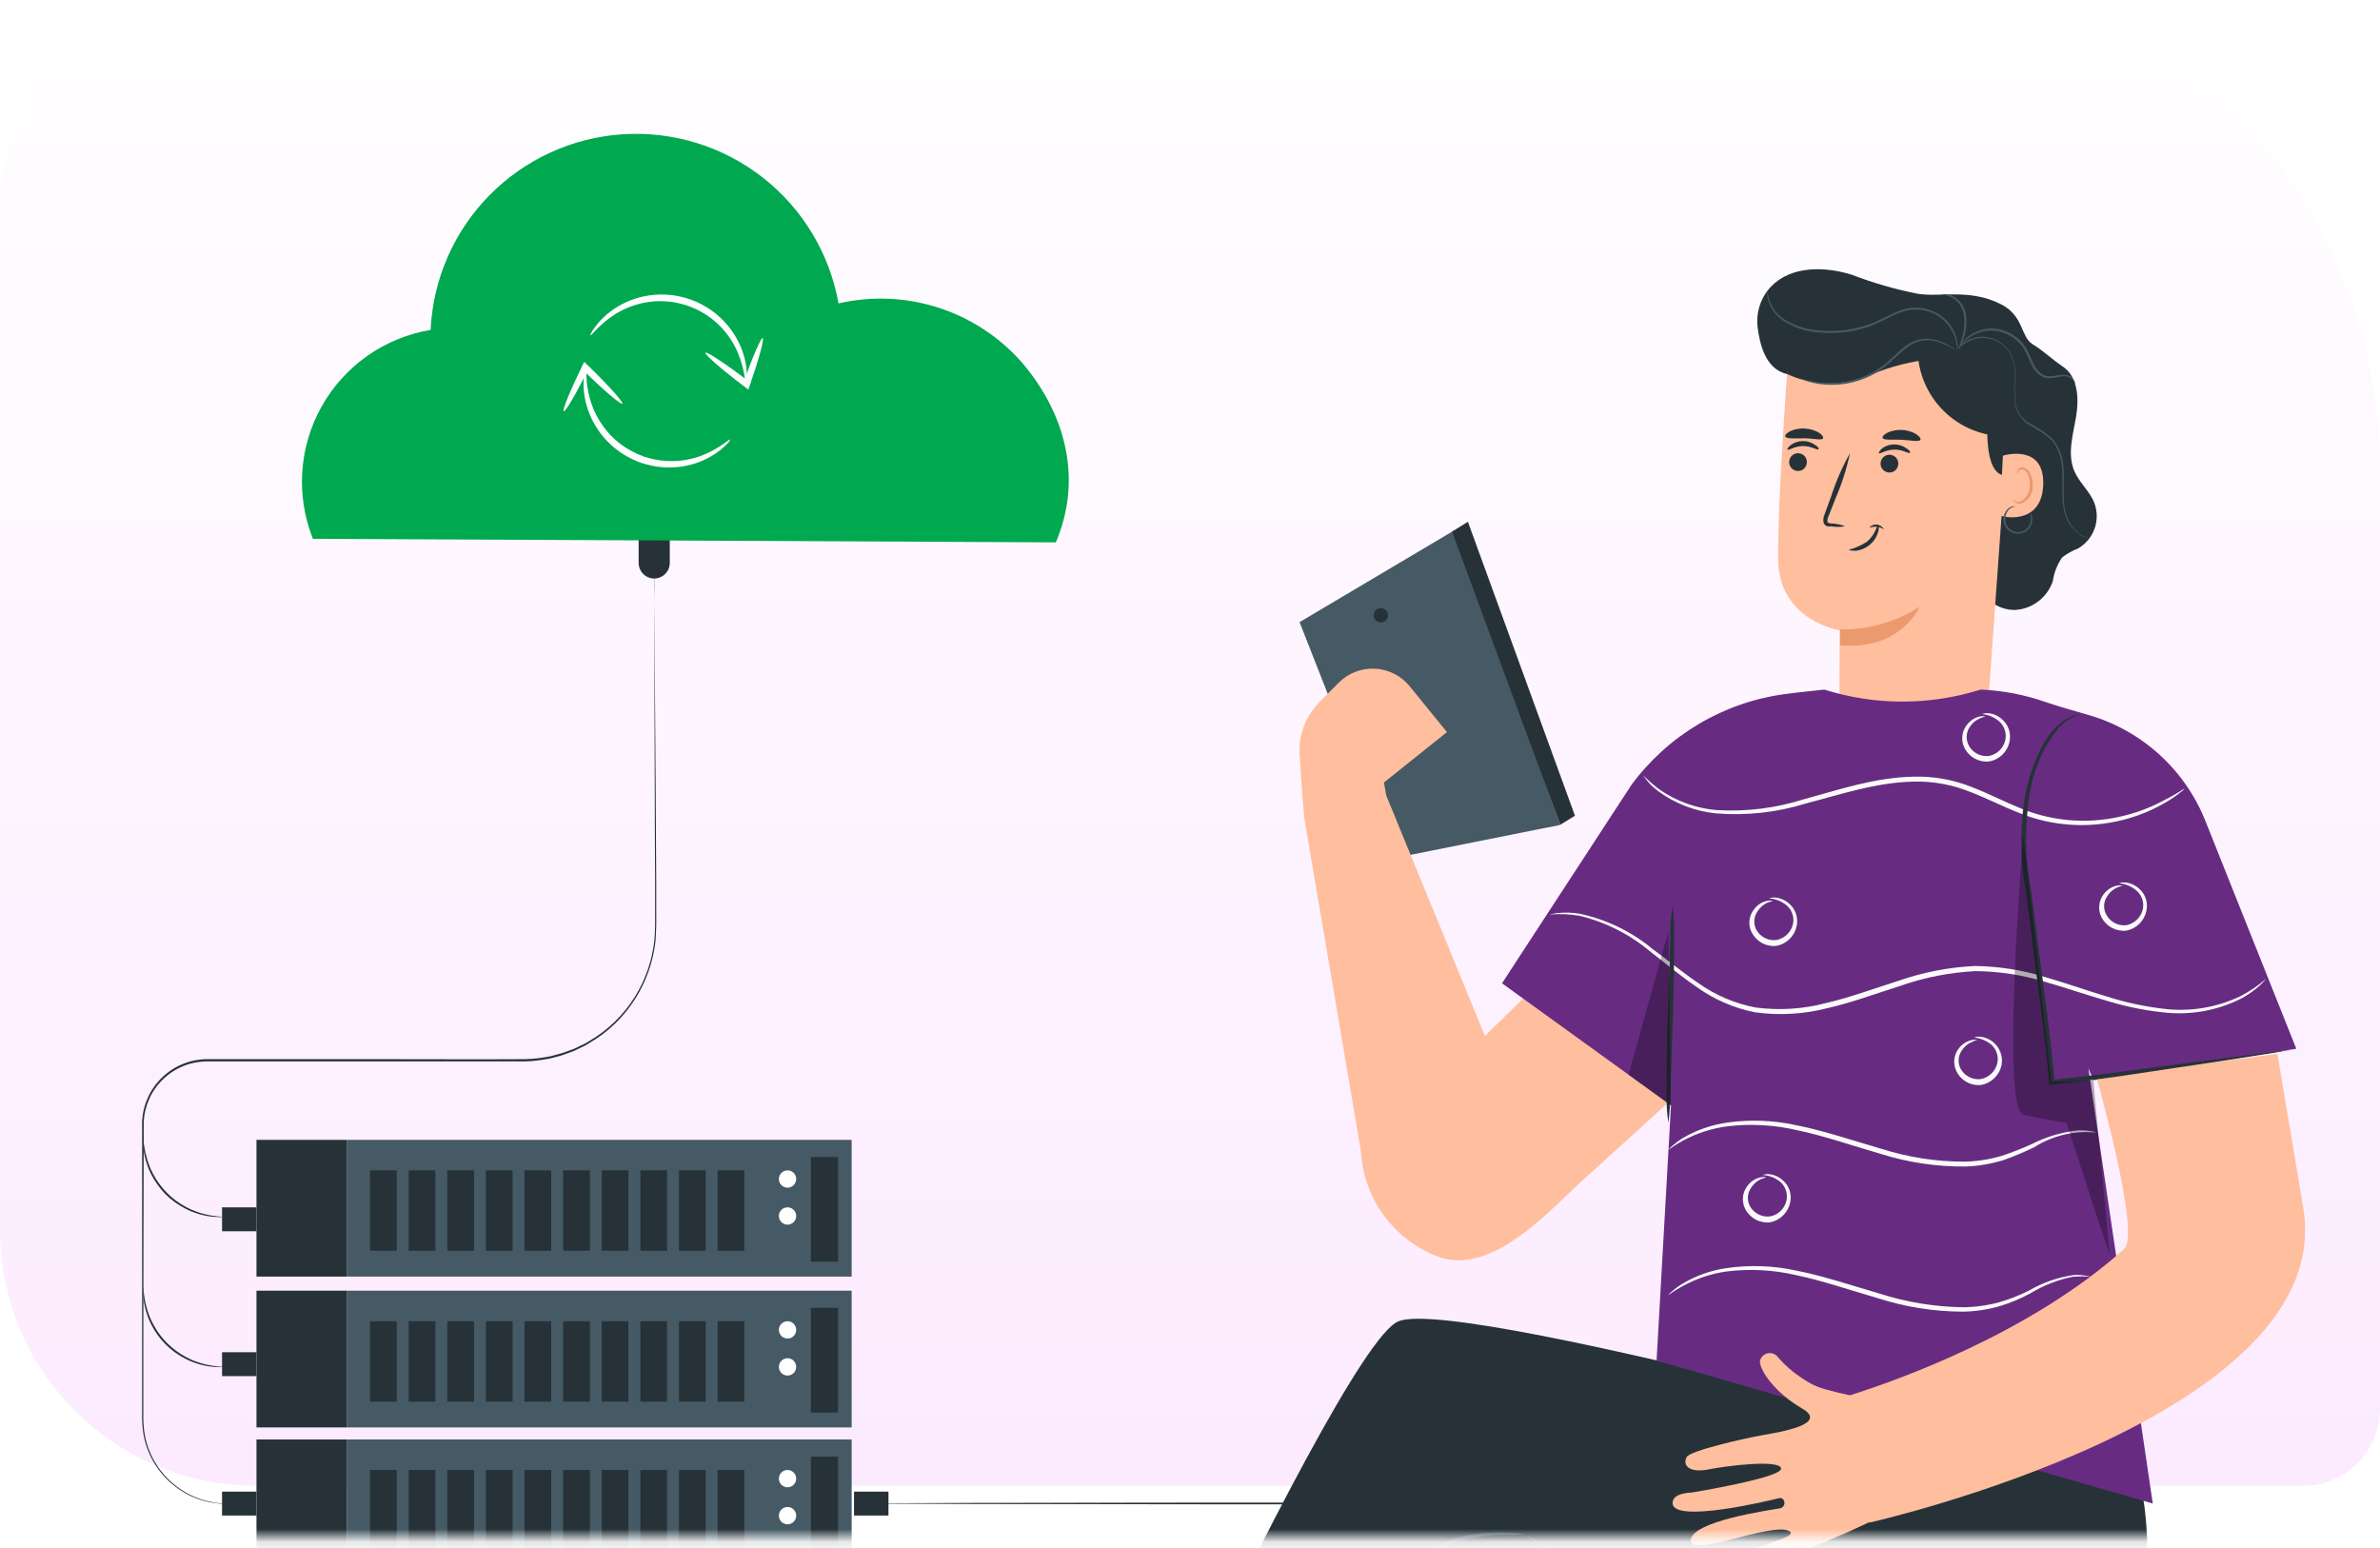 <svg width="186" height="121" viewBox="0 0 186 121" fill="none" xmlns="http://www.w3.org/2000/svg">
<g filter="url(#filter0_i_20566_51206)">
<path d="M0 20.746C0 9.7 8.954 0.746 20 0.746H146C168.091 0.746 186 18.655 186 40.746V114.116C186 117.43 183.314 120.116 180 120.116H20C8.954 120.116 0 111.162 0 100.116V20.746Z" fill="url(#paint0_linear_20566_51206)"/>
</g>
<mask id="mask0_20566_51206" style="mask-type:alpha" maskUnits="userSpaceOnUse" x="0" y="0" width="186" height="121">
<path d="M0 20.746C0 9.7 8.954 0.746 20 0.746H186V114.116C186 117.43 183.314 120.116 180 120.116H20C8.954 120.116 0 111.162 0 100.116V20.746Z" fill="#D9D9D9"/>
</mask>
<g mask="url(#mask0_20566_51206)">
<path d="M27.097 89.078H66.559V99.764H27.097V89.078Z" fill="#455A64"/>
<path d="M63.37 90.421H65.496V98.601H63.37V90.421Z" fill="#263238"/>
<path d="M60.87 92.138C60.87 92.272 60.91 92.403 60.984 92.514C61.058 92.625 61.164 92.712 61.288 92.763C61.412 92.814 61.548 92.827 61.679 92.801C61.811 92.775 61.931 92.71 62.026 92.615C62.12 92.52 62.184 92.399 62.21 92.268C62.236 92.137 62.222 92.001 62.17 91.877C62.119 91.754 62.031 91.648 61.92 91.574C61.808 91.5 61.677 91.461 61.543 91.462C61.364 91.463 61.193 91.534 61.067 91.661C60.941 91.788 60.87 91.959 60.87 92.138Z" fill="white"/>
<path d="M60.87 95.029C60.87 95.162 60.91 95.293 60.984 95.404C61.058 95.516 61.164 95.602 61.288 95.653C61.412 95.705 61.548 95.718 61.679 95.691C61.811 95.665 61.931 95.6 62.026 95.505C62.12 95.411 62.184 95.29 62.21 95.159C62.236 95.027 62.222 94.891 62.17 94.768C62.119 94.644 62.031 94.539 61.92 94.465C61.808 94.391 61.677 94.352 61.543 94.353C61.454 94.353 61.367 94.37 61.285 94.404C61.203 94.438 61.128 94.488 61.066 94.551C61.003 94.614 60.954 94.688 60.92 94.77C60.886 94.852 60.869 94.94 60.87 95.029Z" fill="white"/>
<path d="M56.084 91.462H58.172V97.746H56.084V91.462Z" fill="#263238"/>
<path d="M53.064 91.462H55.152V97.746H53.064V91.462Z" fill="#263238"/>
<path d="M50.044 91.462H52.133V97.746H50.044V91.462Z" fill="#263238"/>
<path d="M47.025 91.462H49.113V97.746H47.025V91.462Z" fill="#263238"/>
<path d="M44.009 91.462H46.098V97.746H44.009V91.462Z" fill="#263238"/>
<path d="M40.99 91.462H43.078V97.746H40.99V91.462Z" fill="#263238"/>
<path d="M37.974 91.462H40.062V97.746H37.974V91.462Z" fill="#263238"/>
<path d="M34.955 91.462H37.043V97.746H34.955V91.462Z" fill="#263238"/>
<path d="M31.939 91.462H34.027V97.746H31.939V91.462Z" fill="#263238"/>
<path d="M28.919 91.462H31.008V97.746H28.919V91.462Z" fill="#263238"/>
<path d="M20.044 89.078H27.094V99.764H20.044V89.078Z" fill="#263238"/>
<path d="M27.097 100.865H66.559V111.552H27.097V100.865Z" fill="#455A64"/>
<path d="M63.37 102.208H65.496V110.388H63.37V102.208Z" fill="#263238"/>
<path d="M60.87 103.929C60.87 104.063 60.91 104.194 60.984 104.305C61.058 104.416 61.164 104.503 61.288 104.554C61.412 104.605 61.548 104.618 61.679 104.592C61.811 104.565 61.931 104.501 62.026 104.406C62.12 104.311 62.184 104.19 62.21 104.059C62.236 103.928 62.222 103.792 62.17 103.668C62.119 103.545 62.031 103.439 61.92 103.365C61.808 103.291 61.677 103.252 61.543 103.253C61.454 103.253 61.367 103.27 61.285 103.304C61.203 103.338 61.128 103.388 61.066 103.451C61.003 103.514 60.954 103.589 60.92 103.671C60.886 103.753 60.869 103.84 60.87 103.929Z" fill="white"/>
<path d="M60.87 106.821C60.87 106.954 60.91 107.085 60.984 107.197C61.058 107.308 61.164 107.394 61.288 107.445C61.412 107.497 61.548 107.51 61.679 107.483C61.811 107.457 61.931 107.392 62.026 107.298C62.12 107.203 62.184 107.082 62.21 106.951C62.236 106.819 62.222 106.683 62.17 106.56C62.119 106.436 62.031 106.331 61.92 106.257C61.808 106.183 61.677 106.144 61.543 106.145C61.364 106.145 61.193 106.217 61.067 106.344C60.941 106.47 60.87 106.642 60.87 106.821Z" fill="white"/>
<path d="M56.084 103.253H58.172V109.537H56.084V103.253Z" fill="#263238"/>
<path d="M53.064 103.253H55.152V109.537H53.064V103.253Z" fill="#263238"/>
<path d="M50.044 103.253H52.133V109.537H50.044V103.253Z" fill="#263238"/>
<path d="M47.025 103.253H49.113V109.537H47.025V103.253Z" fill="#263238"/>
<path d="M44.009 103.253H46.098V109.537H44.009V103.253Z" fill="#263238"/>
<path d="M40.99 103.253H43.078V109.537H40.99V103.253Z" fill="#263238"/>
<path d="M37.974 103.253H40.062V109.537H37.974V103.253Z" fill="#263238"/>
<path d="M34.955 103.253H37.043V109.537H34.955V103.253Z" fill="#263238"/>
<path d="M31.939 103.253H34.027V109.537H31.939V103.253Z" fill="#263238"/>
<path d="M28.919 103.253H31.008V109.537H28.919V103.253Z" fill="#263238"/>
<path d="M20.044 100.865H27.094V111.552H20.044V100.865Z" fill="#263238"/>
<path d="M27.097 112.494H66.559V123.18H27.097V112.494Z" fill="#455A64"/>
<path d="M63.37 113.833H65.496V122.013H63.37V113.833Z" fill="#263238"/>
<path d="M60.87 115.551C60.869 115.685 60.908 115.816 60.982 115.928C61.056 116.039 61.162 116.126 61.286 116.178C61.41 116.23 61.546 116.243 61.677 116.217C61.809 116.191 61.93 116.127 62.025 116.032C62.119 115.937 62.184 115.817 62.21 115.685C62.236 115.554 62.222 115.418 62.171 115.294C62.119 115.17 62.032 115.065 61.92 114.991C61.808 114.917 61.677 114.877 61.543 114.878C61.364 114.878 61.193 114.949 61.067 115.075C60.941 115.201 60.87 115.372 60.87 115.551Z" fill="white"/>
<path d="M60.87 118.445C60.87 118.579 60.91 118.71 60.984 118.821C61.058 118.932 61.164 119.019 61.288 119.07C61.412 119.121 61.548 119.134 61.679 119.108C61.811 119.082 61.931 119.017 62.026 118.922C62.12 118.827 62.184 118.706 62.21 118.575C62.236 118.444 62.222 118.308 62.17 118.184C62.119 118.061 62.031 117.955 61.92 117.881C61.808 117.808 61.677 117.768 61.543 117.769C61.364 117.77 61.193 117.841 61.067 117.968C60.941 118.095 60.87 118.266 60.87 118.445Z" fill="white"/>
<path d="M56.084 114.878H58.172V121.162H56.084V114.878Z" fill="#263238"/>
<path d="M53.064 114.878H55.152V121.162H53.064V114.878Z" fill="#263238"/>
<path d="M50.044 114.878H52.133V121.162H50.044V114.878Z" fill="#263238"/>
<path d="M47.025 114.878H49.113V121.162H47.025V114.878Z" fill="#263238"/>
<path d="M44.009 114.878H46.098V121.162H44.009V114.878Z" fill="#263238"/>
<path d="M40.99 114.878H43.078V121.162H40.99V114.878Z" fill="#263238"/>
<path d="M37.974 114.878H40.062V121.162H37.974V114.878Z" fill="#263238"/>
<path d="M34.955 114.878H37.043V121.162H34.955V114.878Z" fill="#263238"/>
<path d="M31.939 114.878H34.027V121.162H31.939V114.878Z" fill="#263238"/>
<path d="M28.919 114.878H31.008V121.162H28.919V114.878Z" fill="#263238"/>
<path d="M20.044 112.494H27.094V123.18H20.044V112.494Z" fill="#263238"/>
<path d="M17.353 94.353H20.043V96.221H17.353V94.353Z" fill="#263238"/>
<path d="M52.344 43.99V41.983C52.344 41.907 52.314 41.834 52.26 41.781C52.207 41.727 52.134 41.697 52.058 41.697H50.196C50.121 41.697 50.048 41.727 49.995 41.781C49.941 41.834 49.911 41.907 49.911 41.983V43.99C49.911 44.314 50.039 44.624 50.268 44.853C50.497 45.081 50.807 45.21 51.13 45.21C51.453 45.208 51.761 45.079 51.989 44.85C52.216 44.622 52.344 44.313 52.344 43.99Z" fill="#263238"/>
<path d="M17.353 105.675H20.043V107.543H17.353V105.675Z" fill="#263238"/>
<path d="M17.353 116.569H20.043V118.437H17.353V116.569Z" fill="#263238"/>
<path d="M66.743 116.569H69.434V118.437H66.743V116.569Z" fill="#263238"/>
<path d="M11.187 100.646C11.171 100.773 11.171 100.901 11.187 101.028C11.184 101.178 11.193 101.329 11.215 101.478C11.235 101.675 11.267 101.871 11.311 102.064C11.359 102.302 11.425 102.535 11.509 102.762C11.553 102.883 11.59 103.014 11.649 103.141L11.832 103.529C12.414 104.674 13.345 105.605 14.491 106.185L14.879 106.368C15.004 106.427 15.134 106.464 15.255 106.511C15.483 106.592 15.716 106.657 15.953 106.706C16.147 106.75 16.344 106.782 16.543 106.802C16.691 106.824 16.84 106.834 16.989 106.83C17.116 106.846 17.244 106.846 17.371 106.83C17.371 106.793 16.825 106.812 15.978 106.607C15.748 106.551 15.522 106.481 15.301 106.396C15.183 106.346 15.056 106.309 14.935 106.25L14.56 106.064C13.45 105.484 12.545 104.579 11.966 103.47C11.9 103.343 11.841 103.218 11.779 103.094C11.717 102.97 11.683 102.846 11.633 102.728C11.549 102.507 11.478 102.281 11.422 102.052C11.205 101.192 11.224 100.643 11.187 100.646Z" fill="#263238"/>
<path d="M11.181 88.908C11.166 89.034 11.166 89.163 11.181 89.289C11.178 89.44 11.187 89.59 11.209 89.739C11.229 89.938 11.261 90.135 11.305 90.329C11.354 90.565 11.42 90.798 11.504 91.024C11.547 91.145 11.585 91.275 11.644 91.403L11.827 91.79C12.122 92.359 12.498 92.882 12.944 93.342C13.403 93.789 13.926 94.166 14.495 94.459L14.883 94.642C15.007 94.701 15.138 94.738 15.259 94.785C15.486 94.868 15.72 94.933 15.957 94.98C16.151 95.026 16.348 95.058 16.547 95.076C16.694 95.098 16.844 95.108 16.993 95.104C17.12 95.12 17.248 95.12 17.375 95.104C17.375 95.067 16.829 95.086 15.982 94.884C15.752 94.829 15.525 94.757 15.305 94.67C15.181 94.628 15.059 94.579 14.939 94.524L14.564 94.341C13.456 93.759 12.552 92.854 11.969 91.747C11.904 91.617 11.845 91.493 11.783 91.371C11.721 91.251 11.687 91.12 11.637 91.002C11.552 90.782 11.482 90.556 11.426 90.326C11.2 89.457 11.219 88.908 11.181 88.908Z" fill="#263238"/>
<path d="M68.087 117.497H68.227H68.646L70.25 117.512L76.146 117.537L95.624 117.562H103.816C104.682 117.562 105.52 117.587 106.354 117.525C107.162 117.45 107.954 117.259 108.706 116.957C108.896 116.895 109.063 116.793 109.24 116.715C109.416 116.635 109.586 116.544 109.749 116.442L110.233 116.132L110.68 115.797C110.828 115.689 110.968 115.571 111.099 115.443C111.229 115.319 111.372 115.204 111.493 115.074C111.735 114.822 111.961 114.556 112.169 114.276C112.567 113.752 112.9 113.182 113.162 112.579C113.598 111.543 113.822 110.431 113.82 109.308C113.82 108.321 113.82 107.468 113.82 106.77C113.82 106.072 113.82 105.529 113.805 105.166C113.805 104.986 113.805 104.855 113.805 104.747C113.805 104.638 113.805 104.604 113.805 104.604C113.805 104.604 113.805 104.654 113.805 104.747C113.805 104.84 113.805 104.986 113.805 105.166C113.805 105.538 113.805 106.078 113.789 106.77C113.774 107.462 113.789 108.321 113.789 109.308C113.787 110.426 113.559 111.532 113.119 112.56C112.858 113.153 112.527 113.712 112.132 114.226C111.925 114.502 111.701 114.764 111.462 115.011C111.344 115.139 111.204 115.25 111.074 115.371C110.944 115.497 110.805 115.613 110.658 115.719L110.218 116.048L109.743 116.34C109.582 116.439 109.414 116.527 109.24 116.603C109.066 116.681 108.899 116.78 108.716 116.842C107.975 117.135 107.197 117.32 106.404 117.391C105.591 117.45 104.741 117.416 103.878 117.426H95.686L76.208 117.45L70.312 117.475H68.708H68.289L68.087 117.497Z" fill="#263238"/>
<path d="M51.136 44.702C51.136 44.702 51.136 44.798 51.136 44.984C51.136 45.171 51.136 45.456 51.136 45.819V49.022C51.136 51.814 51.155 55.848 51.167 60.813C51.167 63.295 51.186 66.026 51.198 68.949C51.198 69.681 51.198 70.425 51.198 71.18C51.198 71.559 51.198 71.94 51.198 72.322C51.198 72.704 51.164 73.088 51.142 73.473C50.97 75.06 50.44 76.587 49.591 77.938C48.696 79.36 47.468 80.541 46.013 81.38C45.92 81.435 45.83 81.494 45.737 81.544L45.445 81.684L44.865 81.963L44.244 82.189C44.042 82.27 43.835 82.335 43.623 82.385L43.003 82.549C42.792 82.602 42.572 82.621 42.354 82.658C41.918 82.726 41.477 82.764 41.035 82.773C37.458 82.795 33.749 82.773 29.957 82.773H16.211C14.893 82.774 13.627 83.284 12.676 84.195C11.726 85.107 11.163 86.35 11.106 87.666C11.106 94.248 11.106 100.171 11.106 105.149C11.106 106.39 11.106 107.578 11.106 108.698C11.106 109.257 11.106 109.803 11.106 110.331C11.091 110.849 11.116 111.368 11.181 111.882C11.427 113.584 12.329 115.122 13.694 116.167C14.546 116.828 15.55 117.263 16.614 117.433C16.797 117.458 16.956 117.486 17.095 117.498L17.443 117.514H17.728C17.728 117.514 17.632 117.514 17.446 117.489L17.095 117.467C16.959 117.467 16.8 117.424 16.62 117.396C15.567 117.213 14.576 116.772 13.735 116.111C12.391 115.071 11.507 113.547 11.271 111.863C11.21 111.358 11.187 110.849 11.202 110.34C11.202 109.812 11.202 109.266 11.202 108.708C11.202 107.588 11.202 106.402 11.202 105.158C11.202 100.193 11.221 94.26 11.233 87.685C11.291 86.415 11.835 85.215 12.751 84.334C13.667 83.452 14.887 82.956 16.158 82.947H29.905C33.7 82.947 37.402 82.947 40.986 82.947C41.434 82.939 41.881 82.899 42.323 82.829C42.544 82.791 42.767 82.77 42.984 82.717L43.627 82.552C43.838 82.501 44.046 82.433 44.247 82.351L44.868 82.124L45.457 81.839L45.752 81.696L46.031 81.528C47.507 80.677 48.751 79.478 49.656 78.035C50.519 76.664 51.058 75.115 51.232 73.504C51.251 73.113 51.276 72.722 51.285 72.338C51.294 71.953 51.285 71.574 51.285 71.196C51.285 70.442 51.285 69.697 51.285 68.965C51.266 66.041 51.251 63.314 51.235 60.828C51.201 55.864 51.173 51.83 51.151 49.037C51.151 47.65 51.13 46.57 51.12 45.835C51.12 45.469 51.12 45.192 51.12 45C51.12 44.808 51.136 44.702 51.136 44.702Z" fill="#263238"/>
<path d="M139.66 29.231C137.909 28.829 137.523 26.771 137.365 25.612C137.289 25.03 137.344 24.439 137.525 23.881C137.707 23.323 138.01 22.812 138.414 22.387C139.991 20.762 142.601 20.81 144.722 21.472C146.388 22.112 148.105 22.608 149.856 22.954C151.575 23.246 153.885 22.544 156.314 23.743C158.175 24.642 157.891 26.306 158.845 26.897C159.799 27.488 160.296 28.032 161.211 28.648C162.401 29.436 162.488 31.147 162.244 32.59C161.999 34.033 161.55 35.492 162.11 36.809C162.496 37.731 163.332 38.386 163.687 39.34C163.921 39.984 163.921 40.691 163.686 41.336C163.45 41.981 162.996 42.522 162.401 42.864C161.958 43.036 161.541 43.269 161.163 43.558C160.776 44.112 160.525 44.75 160.43 45.419C160.22 46.039 159.832 46.583 159.315 46.982C158.797 47.382 158.173 47.62 157.52 47.666C156.867 47.682 156.226 47.483 155.696 47.1C155.166 46.717 154.776 46.171 154.587 45.545C154.428 44.454 154.556 43.34 154.958 42.312C155.725 39.445 155.862 36.446 155.36 33.52" fill="#263238"/>
<path d="M155.255 56.691L143.789 55.776C143.718 54.436 143.789 49.263 143.789 49.263C143.789 49.263 139.019 48.522 138.964 43.744C138.908 38.965 139.752 28.029 139.752 28.029C142.462 26.861 145.435 26.44 148.363 26.807C151.291 27.174 154.068 28.317 156.406 30.118L157.116 30.662L155.255 56.691Z" fill="#FFBE9D"/>
<path d="M140.986 36.626C141.119 36.501 141.199 36.329 141.208 36.147C141.217 35.964 141.154 35.785 141.033 35.649C140.941 35.547 140.821 35.474 140.687 35.441C140.554 35.407 140.414 35.414 140.285 35.46C140.155 35.507 140.043 35.59 139.961 35.7C139.879 35.811 139.832 35.943 139.825 36.08C139.818 36.217 139.853 36.353 139.923 36.471C139.994 36.588 140.098 36.682 140.223 36.741C140.347 36.799 140.486 36.82 140.622 36.799C140.758 36.779 140.884 36.718 140.986 36.626Z" fill="#263238"/>
<path d="M139.698 35.144C139.769 35.223 140.234 34.868 140.897 34.86C141.559 34.852 142.032 35.199 142.103 35.112C142.174 35.026 142.103 34.931 141.851 34.773C141.572 34.568 141.234 34.46 140.889 34.466C140.544 34.471 140.21 34.584 139.934 34.789C139.729 34.955 139.659 35.104 139.698 35.144Z" fill="#263238"/>
<path d="M147.296 35.645C147.18 35.717 147.087 35.822 147.031 35.947C146.974 36.072 146.956 36.212 146.978 36.347C147.001 36.483 147.063 36.608 147.157 36.708C147.251 36.808 147.372 36.878 147.506 36.909C147.64 36.94 147.78 36.931 147.908 36.882C148.037 36.834 148.148 36.748 148.228 36.636C148.307 36.524 148.352 36.391 148.356 36.254C148.36 36.117 148.324 35.981 148.251 35.865C148.203 35.788 148.14 35.72 148.067 35.667C147.993 35.613 147.909 35.575 147.82 35.555C147.731 35.534 147.639 35.532 147.549 35.547C147.459 35.562 147.373 35.596 147.296 35.645Z" fill="#263238"/>
<path d="M146.839 35.42C146.918 35.499 147.383 35.144 148.046 35.136C148.708 35.128 149.173 35.475 149.252 35.388C149.331 35.302 149.213 35.199 149 35.041C148.721 34.84 148.386 34.731 148.042 34.731C147.698 34.731 147.362 34.84 147.084 35.041C146.879 35.231 146.808 35.38 146.839 35.42Z" fill="#263238"/>
<path d="M144.19 41.129C143.852 40.996 143.495 40.921 143.133 40.908C142.96 40.908 142.825 40.853 142.81 40.758C142.806 40.584 142.85 40.413 142.936 40.261C143.101 39.828 143.275 39.394 143.456 38.929C143.948 37.8 144.323 36.624 144.576 35.42C143.973 36.496 143.479 37.629 143.101 38.803L142.613 40.143C142.502 40.365 142.469 40.618 142.518 40.861C142.542 40.926 142.582 40.986 142.634 41.032C142.686 41.079 142.749 41.112 142.818 41.129C142.914 41.147 143.013 41.147 143.109 41.129C143.467 41.194 143.832 41.194 144.19 41.129Z" fill="#263238"/>
<path d="M143.805 49.189C146.005 49.23 148.168 48.615 150.018 47.423C150.018 47.423 148.552 50.853 143.797 50.427L143.805 49.189Z" fill="#EB996E"/>
<path d="M139.66 29.228C140.709 29.715 141.851 29.968 143.007 29.968C144.164 29.968 145.306 29.715 146.355 29.228C148.918 28.171 151.875 27.785 152.434 28.329C152.994 28.873 152.978 31.428 155.376 32.35C155.376 32.35 154.847 37.2 156.795 37.168C158.743 37.136 158.096 29.527 158.096 29.527L153.523 26.862L148.429 25.498L143.5 25.829L139.66 26.578V29.228Z" fill="#263238"/>
<path d="M156.526 35.614C156.604 35.575 159.806 34.644 159.68 37.901C159.554 41.157 156.328 40.384 156.321 40.266C156.313 40.148 156.526 35.614 156.526 35.614Z" fill="#FFBE9D"/>
<path d="M157.372 39.081C157.372 39.081 157.428 39.128 157.522 39.175C157.659 39.23 157.811 39.23 157.948 39.175C158.162 39.047 158.339 38.864 158.459 38.645C158.58 38.426 158.64 38.179 158.634 37.929C158.648 37.66 158.603 37.391 158.5 37.141C158.476 37.037 158.425 36.941 158.354 36.863C158.282 36.784 158.191 36.725 158.09 36.691C158.026 36.669 157.956 36.672 157.893 36.698C157.831 36.724 157.78 36.772 157.751 36.833C157.704 36.92 157.751 36.991 157.704 36.991C157.656 36.991 157.633 36.936 157.664 36.802C157.684 36.722 157.731 36.652 157.798 36.605C157.892 36.537 158.008 36.509 158.122 36.526C158.253 36.56 158.375 36.627 158.475 36.718C158.575 36.811 158.652 36.926 158.697 37.054C158.827 37.341 158.883 37.655 158.863 37.969C158.871 38.26 158.792 38.547 158.636 38.793C158.48 39.039 158.254 39.232 157.987 39.349C157.9 39.372 157.808 39.375 157.719 39.357C157.63 39.339 157.547 39.301 157.475 39.246C157.372 39.167 157.357 39.088 157.372 39.081Z" fill="#EB996E"/>
<path d="M142.474 34.254C142.371 34.443 141.748 34.254 140.999 34.254C140.25 34.254 139.619 34.309 139.525 34.112C139.43 33.915 140.085 33.442 141.031 33.489C141.977 33.536 142.568 34.049 142.474 34.254Z" fill="#263238"/>
<path d="M150.082 34.366C149.979 34.555 149.349 34.405 148.607 34.366C147.866 34.327 147.22 34.429 147.133 34.224C147.046 34.019 147.693 33.562 148.639 33.602C149.585 33.641 150.192 34.193 150.082 34.366Z" fill="#263238"/>
<path d="M149.875 27.611C149.924 28.511 150.151 29.393 150.541 30.206C150.932 31.02 151.479 31.747 152.152 32.349C152.824 32.95 153.608 33.413 154.46 33.711C155.311 34.008 156.213 34.136 157.114 34.084C156.835 32.231 156.151 30.463 155.111 28.904C153.967 27.422 151.957 26.452 150.198 27.059" fill="#263238"/>
<path d="M146.795 40.994C146.795 40.994 146.873 41.199 146.795 41.506C146.694 41.915 146.468 42.282 146.148 42.555C145.826 42.831 145.427 43.001 145.005 43.044C144.689 43.044 144.5 42.997 144.5 42.957C145.013 42.828 145.499 42.609 145.935 42.311C146.59 41.743 146.7 40.978 146.795 40.994Z" fill="#263238"/>
<path d="M147.202 41.356C147.202 41.356 146.981 41.198 146.673 41.159C146.482 41.157 146.292 41.178 146.105 41.222C146.105 41.222 146.31 40.946 146.689 41.001C147.067 41.056 147.249 41.356 147.202 41.356Z" fill="#263238"/>
<path d="M158.662 40.048C158.747 40.158 158.804 40.288 158.827 40.425C158.85 40.563 158.84 40.704 158.796 40.836C158.767 40.983 158.708 41.121 158.622 41.243C158.537 41.366 158.427 41.469 158.299 41.546C158.139 41.64 157.959 41.695 157.774 41.706C157.589 41.717 157.404 41.684 157.234 41.609C157.062 41.535 156.912 41.418 156.798 41.269C156.685 41.12 156.612 40.943 156.588 40.758C156.542 40.461 156.613 40.159 156.785 39.914C157.108 39.48 157.518 39.567 157.487 39.59C157.362 39.602 157.242 39.643 157.137 39.71C157.031 39.778 156.943 39.869 156.88 39.977C156.732 40.212 156.681 40.494 156.738 40.765C156.763 40.923 156.828 41.072 156.926 41.199C157.023 41.326 157.151 41.426 157.298 41.491C157.445 41.553 157.604 41.582 157.763 41.575C157.923 41.569 158.079 41.526 158.22 41.451C158.449 41.315 158.616 41.094 158.685 40.836C158.748 40.576 158.74 40.304 158.662 40.048Z" fill="#455A64"/>
<path d="M138.142 22.705C138.162 23.159 138.291 23.601 138.519 23.993C138.747 24.386 139.067 24.718 139.451 24.96C140.292 25.477 141.249 25.775 142.234 25.828C143.442 25.937 144.659 25.803 145.814 25.433C147.044 25.071 148.046 24.266 149.205 24.077C149.707 23.999 150.221 24.036 150.707 24.185C151.193 24.334 151.639 24.591 152.012 24.937C152.505 25.412 152.839 26.029 152.966 26.703C153.009 26.948 153.009 27.199 152.966 27.444C152.952 27.2 152.92 26.958 152.871 26.719C152.725 26.069 152.387 25.479 151.902 25.023C151.539 24.697 151.108 24.456 150.639 24.32C150.171 24.183 149.678 24.154 149.197 24.235C148.101 24.416 147.092 25.22 145.83 25.599C144.657 25.974 143.42 26.105 142.195 25.985C141.185 25.929 140.206 25.611 139.356 25.063C138.787 24.677 138.369 24.106 138.173 23.446C138.111 23.204 138.101 22.952 138.142 22.705Z" fill="#455A64"/>
<path d="M152.922 27.342C153.078 27.095 153.288 26.887 153.537 26.734C153.87 26.513 154.252 26.375 154.65 26.331C155.047 26.287 155.45 26.339 155.824 26.482C156.339 26.687 156.778 27.048 157.077 27.515C157.394 28.067 157.539 28.701 157.495 29.337C157.456 30.017 157.456 30.699 157.495 31.379C157.534 31.733 157.657 32.073 157.853 32.37C158.049 32.668 158.313 32.914 158.623 33.09C159.292 33.418 159.908 33.843 160.452 34.351C160.892 34.905 161.166 35.572 161.241 36.275C161.375 37.6 161.17 38.775 161.367 39.745C161.477 40.514 161.875 41.212 162.479 41.7C162.719 41.863 162.986 41.983 163.267 42.055C162.981 42.026 162.709 41.92 162.479 41.748C161.833 41.269 161.403 40.555 161.28 39.761C161.075 38.775 161.28 37.577 161.123 36.299C161.061 35.627 160.81 34.987 160.397 34.454C159.863 33.962 159.26 33.55 158.607 33.232C158.289 33.031 158.02 32.761 157.819 32.443C157.618 32.126 157.492 31.767 157.448 31.395C157.404 30.707 157.404 30.017 157.448 29.329C157.493 28.723 157.359 28.116 157.062 27.586C156.783 27.134 156.369 26.781 155.879 26.577C155.52 26.437 155.134 26.383 154.751 26.418C154.367 26.454 153.998 26.578 153.671 26.782C153.395 26.931 153.143 27.12 152.922 27.342Z" fill="#455A64"/>
<path d="M162.138 30.217C162.174 30.07 162.151 29.915 162.075 29.784C161.953 29.621 161.784 29.501 161.59 29.44C161.396 29.379 161.188 29.381 160.995 29.445C160.705 29.512 160.409 29.551 160.112 29.563C159.935 29.553 159.761 29.509 159.602 29.431C159.442 29.354 159.299 29.246 159.181 29.113C158.645 28.577 158.527 27.733 158.062 27.095C157.607 26.488 156.949 26.066 156.209 25.904C155.604 25.775 154.975 25.842 154.411 26.093C153.888 26.33 153.429 26.686 153.07 27.134C153.145 26.996 153.235 26.866 153.338 26.748C153.623 26.419 153.972 26.151 154.364 25.959C154.948 25.684 155.606 25.604 156.24 25.731C157.022 25.89 157.716 26.334 158.188 26.977C158.693 27.67 158.803 28.491 159.292 28.987C159.493 29.221 159.774 29.37 160.08 29.405C160.369 29.398 160.657 29.367 160.94 29.311C161.184 29.265 161.437 29.281 161.673 29.358C161.857 29.427 162.009 29.561 162.099 29.736C162.28 30.06 162.138 30.233 162.138 30.217Z" fill="#455A64"/>
<path d="M151.699 23.029C151.768 22.995 151.844 22.979 151.92 22.982C152.123 22.977 152.324 23.014 152.511 23.092C152.823 23.232 153.093 23.452 153.293 23.728C153.494 24.005 153.619 24.329 153.655 24.669C153.732 25.33 153.642 26 153.395 26.617C153.314 26.879 153.203 27.13 153.063 27.366C153.112 27.097 153.186 26.833 153.284 26.578C153.492 25.97 153.562 25.323 153.489 24.685C153.456 24.372 153.344 24.072 153.165 23.814C152.986 23.555 152.745 23.345 152.464 23.203C152.222 23.097 151.963 23.038 151.699 23.029Z" fill="#455A64"/>
<path d="M140.598 29.53C141.222 29.735 141.867 29.867 142.522 29.924C144.113 30.042 145.696 29.604 147.001 28.686C147.789 28.15 148.325 27.448 149.011 26.983C149.308 26.764 149.647 26.609 150.007 26.531C150.367 26.452 150.74 26.45 151.101 26.526C151.581 26.632 152.04 26.818 152.457 27.078L152.788 27.283L152.899 27.369C152.734 27.305 152.576 27.226 152.426 27.133C152.007 26.899 151.555 26.731 151.085 26.636C150.739 26.571 150.384 26.58 150.041 26.661C149.699 26.743 149.378 26.895 149.098 27.109C148.436 27.559 147.868 28.261 147.095 28.82C145.764 29.763 144.138 30.197 142.514 30.043C141.848 29.995 141.198 29.821 140.598 29.53Z" fill="#455A64"/>
<path d="M167.058 116.039C167.058 116.039 114.4 101.191 109.29 103.257C104.18 105.323 77.023 166.409 77.023 166.409L95.097 174.98L119.975 122.828C119.975 122.828 155.183 142.281 162.13 136.485C170.527 129.475 167.176 113.658 167.058 116.039Z" fill="#263238"/>
<path d="M161.115 116.823C160.326 117.044 117.675 116.823 110.538 125.26C107.66 128.65 109.561 197.101 109.561 197.101L128.241 196.644L128.761 137.505H159.159C159.55 137.504 159.936 137.423 160.295 137.268C160.653 137.112 160.976 136.886 161.245 136.602C161.513 136.318 161.721 135.983 161.856 135.616C161.991 135.25 162.05 134.86 162.03 134.47L161.115 116.823Z" fill="#263238"/>
<path d="M160.99 134.481C160.838 134.479 160.686 134.455 160.541 134.41L159.287 134.118L154.682 132.99C150.802 132.013 145.44 130.625 139.605 128.819C136.695 127.889 133.951 126.919 131.483 125.949C125.964 123.757 131.294 126.193 125.025 123.142C123.227 122.267 121.784 121.51 120.822 120.95L119.703 120.295C119.567 120.231 119.442 120.146 119.332 120.043C119.474 120.091 119.611 120.152 119.742 120.224L120.893 120.808C121.879 121.328 123.338 122.046 125.151 122.882C126.965 123.717 129.149 124.656 131.617 125.61C134.085 126.564 136.822 127.51 139.731 128.433C145.551 130.262 150.897 131.666 154.761 132.714L159.326 133.968L160.564 134.331C160.71 134.368 160.853 134.418 160.99 134.481Z" fill="#455A64"/>
<path d="M119.173 119.895C118.757 119.946 118.337 119.962 117.919 119.943C116.792 119.937 115.668 120.056 114.568 120.298C113.762 120.459 113 120.79 112.333 121.269C111.665 121.747 111.107 122.362 110.696 123.073C109.805 124.713 109.742 126.85 109.726 129.026C109.663 133.418 109.584 137.4 109.505 140.278C109.458 141.658 109.418 142.81 109.395 143.685C109.398 144.102 109.364 144.519 109.292 144.931C109.24 144.518 109.219 144.101 109.229 143.685C109.229 142.802 109.229 141.658 109.229 140.271C109.229 137.392 109.269 133.418 109.332 129.018C109.332 126.85 109.411 124.642 110.373 122.892C110.822 122.068 111.483 121.379 112.289 120.897C112.977 120.484 113.728 120.185 114.512 120.014C115.641 119.791 116.794 119.714 117.943 119.785C118.355 119.787 118.766 119.824 119.173 119.895Z" fill="#455A64"/>
<path d="M113.619 41.467C113.84 41.782 121.93 64.468 121.93 64.468L108.817 67.085L101.562 48.619L113.619 41.467Z" fill="#455A64"/>
<path d="M121.934 64.457L123.085 63.747L114.718 40.778L113.48 41.543L121.934 64.457Z" fill="#263238"/>
<path d="M108.454 47.929C108.484 48.035 108.482 48.148 108.448 48.253C108.414 48.358 108.349 48.451 108.262 48.52C108.176 48.588 108.07 48.629 107.96 48.638C107.85 48.647 107.74 48.623 107.643 48.569C107.546 48.516 107.468 48.434 107.417 48.336C107.367 48.238 107.347 48.127 107.359 48.017C107.372 47.907 107.416 47.804 107.488 47.719C107.559 47.635 107.654 47.573 107.76 47.543C107.831 47.522 107.906 47.516 107.979 47.525C108.052 47.533 108.123 47.556 108.188 47.592C108.252 47.628 108.309 47.676 108.355 47.734C108.4 47.792 108.434 47.858 108.454 47.929Z" fill="#263238"/>
<path d="M128.579 68.669L116.049 80.962L108.337 62.164L108.156 61.154L113.084 57.212L110.143 53.6C109.811 53.2 109.399 52.874 108.933 52.643C108.467 52.411 107.959 52.279 107.439 52.255C106.92 52.232 106.401 52.316 105.916 52.505C105.431 52.693 104.991 52.98 104.623 53.348L103.141 54.846C102.611 55.37 102.197 56 101.925 56.694C101.654 57.388 101.531 58.131 101.564 58.876C101.698 61.47 101.958 64.237 101.942 63.993L106.358 89.959C106.452 91.738 107.052 93.453 108.089 94.902C109.126 96.351 110.555 97.473 112.209 98.135C116.656 99.973 121.482 94.138 124.037 91.922L140.525 76.94L128.579 68.669Z" fill="#FFBE9D"/>
<path d="M179.456 81.953L163.591 84.421L163.212 83.475L168.243 117.499L129.463 106.326L130.591 86.384L117.383 76.843L127.492 61.349C128.904 59.43 130.687 57.813 132.735 56.594C134.782 55.375 137.054 54.579 139.414 54.252C140.818 54.063 141.882 53.976 142.568 53.89C146.546 55.143 150.813 55.143 154.791 53.89C156.517 53.963 158.222 54.289 159.853 54.859C161.052 55.262 162.219 55.585 163.307 55.9C165.353 56.506 167.235 57.571 168.808 59.014C170.38 60.457 171.603 62.24 172.383 64.227L179.456 81.953Z" fill="#672C82"/>
<path d="M132.137 120.442C132.003 118.865 138.564 117.982 139.108 117.872C139.652 117.762 139.51 116.957 139.021 117.083C138.319 117.265 130.86 119.055 130.718 117.509C130.639 116.65 132.192 116.642 132.192 116.642C132.192 116.642 139.289 115.483 139.194 114.757C139.1 114.032 134.913 114.552 133.509 114.836C132.106 115.12 131.435 114.568 131.822 113.858C132.082 113.37 136.348 112.4 137.736 112.155C139.124 111.911 142.956 111.296 140.827 110.066C138.698 108.836 137.523 107.077 137.539 106.383C137.567 106.231 137.64 106.091 137.748 105.98C137.857 105.869 137.995 105.792 138.146 105.759C138.298 105.727 138.455 105.739 138.6 105.795C138.744 105.852 138.869 105.949 138.958 106.076C139.504 106.705 140.136 107.254 140.835 107.708C141.378 108.094 141.983 108.385 142.625 108.568C143.413 108.78 144.02 108.93 144.572 109.041C148.294 107.874 158.663 104.191 166.005 97.607C167.329 96.417 163.844 84.203 163.844 84.203L177.982 82.357L180.001 94.39C182.753 110.76 146.094 118.992 146.094 118.992V118.952C143.705 120.09 141.257 121.101 138.761 121.98C135.252 123.045 135.149 122.729 135.102 122.295C134.952 121.144 141.197 120.19 139.739 119.615C138.28 119.039 132.24 121.657 132.137 120.442Z" fill="#FFBE9D"/>
<path d="M170.727 61.632C170.628 61.747 170.514 61.848 170.388 61.932C170.048 62.208 169.687 62.456 169.307 62.673C167.923 63.497 166.395 64.051 164.805 64.305C162.432 64.7 159.997 64.427 157.771 63.517C156.517 63.028 155.271 62.381 153.931 61.869C152.56 61.32 151.094 61.052 149.618 61.08C146.566 61.135 143.767 62.113 141.188 62.776C138.895 63.492 136.486 63.76 134.091 63.564C132.482 63.401 130.944 62.813 129.636 61.861C129.152 61.52 128.737 61.089 128.414 60.591C128.823 61.003 129.263 61.383 129.731 61.727C131.034 62.622 132.547 63.166 134.123 63.304C136.467 63.45 138.818 63.156 141.054 62.436C143.609 61.758 146.432 60.757 149.57 60.694C151.096 60.654 152.614 60.922 154.033 61.482C155.405 62.003 156.643 62.657 157.874 63.154C160.039 64.053 162.408 64.345 164.726 63.998C166.29 63.77 167.802 63.266 169.189 62.507C170.214 61.995 170.703 61.601 170.727 61.632Z" fill="#FAFAFA"/>
<path d="M177.071 76.515L176.977 76.641C176.906 76.712 176.803 76.83 176.661 76.964C176.23 77.36 175.754 77.704 175.242 77.989C173.318 78.983 171.139 79.373 168.989 79.109C167.518 78.947 166.066 78.646 164.652 78.21C163.13 77.776 161.498 77.209 159.826 76.728C158.06 76.189 156.224 75.907 154.377 75.892C152.396 75.994 150.44 76.376 148.566 77.027C146.618 77.642 144.726 78.352 142.818 78.786C140.982 79.258 139.073 79.37 137.195 79.117C135.509 78.79 133.915 78.096 132.527 77.082C131.21 76.176 130.083 75.214 129.018 74.402C127.401 73.033 125.487 72.061 123.428 71.563C122.662 71.438 121.883 71.406 121.109 71.468L121.259 71.429C121.362 71.429 121.512 71.374 121.709 71.358C122.289 71.294 122.875 71.31 123.451 71.405C125.55 71.852 127.509 72.802 129.16 74.173C130.248 74.961 131.384 75.915 132.685 76.799C134.039 77.769 135.589 78.432 137.227 78.738C139.054 78.977 140.91 78.859 142.691 78.391C144.568 77.958 146.445 77.256 148.416 76.633C150.325 75.971 152.32 75.586 154.338 75.49C156.211 75.514 158.07 75.809 159.858 76.365C161.577 76.862 163.17 77.437 164.684 77.887C166.074 78.328 167.502 78.64 168.95 78.817C171.05 79.101 173.189 78.764 175.1 77.847C175.807 77.482 176.469 77.035 177.071 76.515Z" fill="#FAFAFA"/>
<path d="M163.804 88.51C162.113 88.339 160.413 88.742 158.979 89.653C158.209 90.028 157.419 90.359 156.613 90.647C155.66 90.948 154.671 91.121 153.672 91.159C151.394 91.191 149.125 90.855 146.954 90.166C144.643 89.496 142.49 88.746 140.472 88.329C138.695 87.91 136.86 87.803 135.047 88.013C133.83 88.165 132.651 88.539 131.569 89.117C130.781 89.535 130.434 89.858 130.41 89.827C130.484 89.733 130.568 89.648 130.662 89.574C130.909 89.355 131.173 89.154 131.451 88.975C132.532 88.331 133.73 87.908 134.976 87.729C136.814 87.47 138.685 87.547 140.495 87.958C142.546 88.368 144.722 89.109 147.017 89.772C149.145 90.451 151.367 90.792 153.601 90.781C154.568 90.753 155.528 90.599 156.455 90.323C157.259 90.055 158.049 89.744 158.821 89.393C159.941 88.829 161.154 88.471 162.401 88.336C162.742 88.32 163.083 88.343 163.418 88.407C163.551 88.421 163.682 88.455 163.804 88.51Z" fill="#FAFAFA"/>
<path d="M163.363 99.769C162.919 99.743 162.474 99.743 162.03 99.769C160.836 100.002 159.693 100.448 158.656 101.085C157.901 101.49 157.109 101.82 156.29 102.071C155.341 102.345 154.36 102.491 153.372 102.505C151.121 102.494 148.884 102.138 146.741 101.448C144.462 100.786 142.333 100.052 140.33 99.642C138.573 99.237 136.758 99.141 134.968 99.359C133.762 99.524 132.597 99.909 131.53 100.494C130.742 100.912 130.41 101.227 130.387 101.196C130.458 101.104 130.54 101.022 130.631 100.951C130.877 100.732 131.14 100.534 131.42 100.36C132.483 99.713 133.666 99.287 134.897 99.106C136.734 98.835 138.604 98.902 140.417 99.303C142.451 99.698 144.596 100.423 146.867 101.085C148.971 101.761 151.163 102.123 153.372 102.158C154.328 102.155 155.28 102.028 156.203 101.779C157.019 101.547 157.811 101.238 158.569 100.857C159.642 100.232 160.825 99.82 162.054 99.642C162.392 99.62 162.731 99.641 163.063 99.706C163.165 99.715 163.266 99.736 163.363 99.769Z" fill="#FAFAFA"/>
<path d="M154.291 81.087C154.291 81.087 154.433 81 154.724 81.016C154.984 81.037 155.237 81.112 155.467 81.237C155.696 81.361 155.897 81.531 156.057 81.737C156.218 81.944 156.333 82.181 156.397 82.434C156.461 82.687 156.471 82.95 156.428 83.208C156.353 83.598 156.162 83.957 155.881 84.238C155.6 84.519 155.241 84.71 154.851 84.785C154.457 84.831 154.058 84.754 153.709 84.565C153.361 84.376 153.079 84.084 152.903 83.728C152.759 83.442 152.699 83.121 152.731 82.803C152.763 82.484 152.886 82.181 153.084 81.93C153.336 81.596 153.7 81.363 154.109 81.276C154.393 81.221 154.551 81.276 154.551 81.276C154.551 81.276 154.401 81.276 154.157 81.41C153.812 81.54 153.519 81.778 153.321 82.088C153.173 82.298 153.086 82.545 153.071 82.801C153.056 83.057 153.112 83.313 153.234 83.539C153.388 83.812 153.621 84.034 153.902 84.174C154.183 84.314 154.5 84.368 154.811 84.327C155.118 84.266 155.401 84.118 155.628 83.902C155.854 83.686 156.014 83.409 156.089 83.105C156.147 82.851 156.139 82.587 156.066 82.337C155.993 82.087 155.857 81.86 155.671 81.678C155.285 81.34 154.802 81.132 154.291 81.087Z" fill="#FAFAFA"/>
<path d="M137.773 91.826C137.773 91.826 137.923 91.739 138.207 91.755C138.623 91.785 139.018 91.954 139.326 92.236C139.568 92.442 139.75 92.71 139.852 93.011C139.955 93.312 139.975 93.636 139.91 93.947C139.834 94.337 139.643 94.695 139.362 94.976C139.081 95.257 138.723 95.448 138.333 95.524C137.939 95.566 137.543 95.487 137.195 95.298C136.847 95.109 136.565 94.82 136.385 94.467C136.241 94.18 136.183 93.857 136.216 93.537C136.25 93.217 136.374 92.913 136.574 92.662C136.823 92.327 137.184 92.095 137.592 92.007C137.883 91.952 138.041 92.007 138.041 92.007C138.041 92.007 137.883 92.055 137.639 92.141C137.315 92.284 137.04 92.52 136.85 92.819C136.702 93.029 136.616 93.276 136.601 93.532C136.585 93.789 136.642 94.044 136.764 94.27C136.918 94.544 137.151 94.765 137.432 94.905C137.713 95.046 138.029 95.099 138.341 95.059C138.648 95 138.931 94.853 139.157 94.636C139.382 94.419 139.54 94.141 139.61 93.837C139.669 93.584 139.661 93.321 139.588 93.072C139.514 92.823 139.378 92.598 139.192 92.417C138.798 92.067 138.299 91.859 137.773 91.826Z" fill="#FAFAFA"/>
<path d="M138.28 70.211C138.28 70.211 138.422 70.124 138.714 70.14C139.127 70.174 139.518 70.343 139.826 70.621C140.068 70.83 140.25 71.099 140.354 71.401C140.457 71.703 140.479 72.027 140.417 72.34C140.342 72.731 140.152 73.09 139.871 73.371C139.59 73.652 139.231 73.842 138.84 73.917C138.447 73.96 138.049 73.882 137.701 73.693C137.353 73.504 137.071 73.214 136.892 72.86C136.746 72.575 136.686 72.253 136.72 71.933C136.754 71.614 136.879 71.312 137.082 71.063C137.326 70.723 137.689 70.487 138.099 70.4C138.383 70.345 138.54 70.4 138.54 70.4C138.54 70.4 138.391 70.448 138.146 70.534C137.821 70.675 137.546 70.912 137.358 71.213C137.208 71.423 137.119 71.671 137.103 71.928C137.086 72.186 137.141 72.443 137.263 72.671C137.417 72.945 137.65 73.166 137.931 73.306C138.212 73.447 138.529 73.5 138.84 73.46C139.148 73.399 139.431 73.252 139.658 73.035C139.884 72.819 140.044 72.542 140.117 72.237C140.176 71.985 140.168 71.722 140.095 71.473C140.022 71.224 139.885 70.999 139.7 70.818C139.308 70.463 138.808 70.249 138.28 70.211Z" fill="#FAFAFA"/>
<path d="M165.614 69.031C165.614 69.031 165.764 68.944 166.055 68.96C166.47 68.991 166.861 69.16 167.167 69.441C167.409 69.648 167.591 69.915 167.693 70.217C167.796 70.518 167.816 70.841 167.751 71.152C167.676 71.543 167.486 71.901 167.204 72.183C166.923 72.464 166.564 72.654 166.174 72.729C165.781 72.769 165.384 72.69 165.037 72.502C164.689 72.313 164.407 72.024 164.226 71.672C164.084 71.384 164.027 71.062 164.06 70.742C164.094 70.423 164.217 70.119 164.415 69.867C164.667 69.532 165.031 69.3 165.44 69.212C165.724 69.157 165.882 69.212 165.882 69.212C165.882 69.212 165.724 69.252 165.48 69.346C165.154 69.486 164.878 69.723 164.691 70.024C164.543 70.234 164.457 70.481 164.441 70.737C164.426 70.994 164.483 71.249 164.605 71.475C164.753 71.756 164.984 71.985 165.265 72.133C165.547 72.281 165.866 72.34 166.182 72.303C166.489 72.242 166.772 72.094 166.998 71.878C167.224 71.662 167.384 71.385 167.459 71.081C167.516 70.828 167.507 70.566 167.434 70.317C167.361 70.069 167.226 69.843 167.041 69.662C166.65 69.296 166.147 69.074 165.614 69.031Z" fill="#FAFAFA"/>
<path d="M154.915 55.805C154.915 55.805 155.057 55.719 155.349 55.734C155.764 55.761 156.157 55.931 156.461 56.215C156.704 56.421 156.887 56.689 156.991 56.99C157.095 57.291 157.116 57.614 157.052 57.926C156.978 58.317 156.788 58.677 156.507 58.958C156.226 59.239 155.866 59.429 155.475 59.503C155.081 59.548 154.683 59.471 154.335 59.282C153.986 59.093 153.705 58.801 153.528 58.447C153.383 58.161 153.323 57.839 153.357 57.52C153.39 57.201 153.515 56.899 153.717 56.649C153.967 56.315 154.327 56.08 154.734 55.987C155.026 55.939 155.184 55.987 155.176 55.987C155.168 55.987 155.026 56.026 154.781 56.121C154.44 56.249 154.15 56.484 153.953 56.791C153.804 57.002 153.717 57.249 153.7 57.507C153.683 57.764 153.738 58.022 153.859 58.25C154.008 58.531 154.238 58.76 154.519 58.908C154.801 59.055 155.12 59.115 155.436 59.078C155.744 59.019 156.029 58.872 156.255 58.656C156.482 58.439 156.641 58.161 156.713 57.855C156.772 57.602 156.764 57.337 156.691 57.087C156.617 56.837 156.481 56.611 156.295 56.428C155.916 56.075 155.431 55.856 154.915 55.805Z" fill="#FAFAFA"/>
<path d="M130.379 87.736C130.263 86.911 130.22 86.077 130.253 85.244C130.253 83.667 130.253 81.585 130.339 79.244C130.426 76.902 130.481 74.899 130.537 73.243C130.527 72.412 130.585 71.581 130.71 70.759C130.826 71.585 130.865 72.418 130.828 73.251C130.828 74.789 130.828 76.91 130.749 79.251C130.671 81.593 130.6 83.588 130.544 85.252C130.549 86.083 130.493 86.913 130.379 87.736Z" fill="#263238"/>
<path d="M179.456 81.947C179.337 81.991 179.212 82.02 179.086 82.033L178.021 82.222L174.023 82.853L167.975 83.76C166.824 83.926 165.61 84.123 164.332 84.288L160.35 84.761H160.153V84.556C159.948 82.79 159.79 80.929 159.522 79.037C159.089 75.623 158.678 72.374 158.3 69.409C157.831 66.799 157.86 64.123 158.387 61.524C158.97 59.34 159.79 57.621 160.752 56.746C161.102 56.399 161.521 56.13 161.982 55.957C162.141 55.891 162.308 55.848 162.479 55.831C161.884 56.056 161.346 56.408 160.902 56.864C159.785 58.231 159.031 59.859 158.71 61.595C158.223 64.177 158.223 66.827 158.71 69.409C159.096 72.366 159.499 75.607 159.964 79.013C160.224 80.921 160.382 82.806 160.587 84.58L160.366 84.399L164.309 83.949L167.952 83.46L174.015 82.672L178.021 82.159L179.101 82.033C179.216 81.992 179.335 81.963 179.456 81.947Z" fill="#263238"/>
<path opacity="0.3" d="M158.121 65.268C158.121 65.268 156.346 86.684 158.121 87.11C159.895 87.536 161.495 87.741 161.495 87.741C161.495 87.741 164.902 98.307 164.87 97.991C164.839 97.676 163.593 84.405 163.593 84.405L160.328 84.555L158.121 65.268Z" fill="black"/>
<path opacity="0.3" d="M130.384 72.78L127.27 83.993L130.589 86.39L130.384 72.78Z" fill="black"/>
<path d="M82.513 42.385C84.6 37.498 83.332 32.419 79.903 28.372C78.154 26.367 75.893 24.874 73.362 24.053C70.831 23.232 68.125 23.114 65.531 23.71C64.837 19.819 62.733 16.32 59.622 13.882C56.511 11.444 52.61 10.237 48.665 10.494C44.721 10.75 41.009 12.451 38.239 15.272C35.469 18.092 33.836 21.834 33.652 25.783C31.879 26.078 30.195 26.767 28.723 27.799C27.251 28.831 26.029 30.179 25.147 31.745C24.265 33.311 23.744 35.055 23.625 36.848C23.505 38.642 23.788 40.439 24.454 42.109L82.513 42.385Z" fill="#00A94F"/>
<path d="M58.302 29.924C58.196 29.924 58.254 28.952 57.664 27.573C57.084 26.184 56.044 25.037 54.72 24.323C53.395 23.609 51.865 23.371 50.386 23.649C49.531 23.812 48.715 24.139 47.983 24.612C46.733 25.437 46.218 26.27 46.141 26.207C46.115 26.19 46.207 25.966 46.463 25.609C46.827 25.108 47.267 24.665 47.768 24.299C48.519 23.747 49.378 23.361 50.289 23.166C51.411 22.925 52.577 22.974 53.676 23.31C54.774 23.646 55.768 24.258 56.563 25.086C57.206 25.759 57.701 26.557 58.018 27.432C58.229 28.016 58.349 28.63 58.374 29.251C58.365 29.688 58.34 29.927 58.302 29.924Z" fill="white"/>
<path d="M55.129 27.564C55.221 27.446 56.69 28.426 58.417 29.725L58.512 29.8L58.099 29.923C58.797 27.931 59.467 26.374 59.605 26.422C59.743 26.471 59.297 28.104 58.604 30.102L58.484 30.449L58.196 30.225L58.101 30.153C56.365 28.84 55.04 27.681 55.129 27.564Z" fill="white"/>
<path d="M45.775 28.824C45.884 28.824 45.712 29.767 46.106 31.17C46.334 31.983 46.713 32.746 47.221 33.42C47.837 34.245 48.642 34.911 49.569 35.36C49.81 35.48 50.058 35.586 50.311 35.677C50.567 35.748 50.814 35.835 51.067 35.884C52.384 36.172 53.758 36.051 55.005 35.536C55.536 35.317 56.041 35.04 56.511 34.708C56.85 34.475 57.028 34.326 57.06 34.357C57.091 34.389 56.953 34.579 56.643 34.869C56.203 35.281 55.701 35.622 55.157 35.881C54.344 36.277 53.457 36.497 52.553 36.527C52.019 36.547 51.484 36.504 50.96 36.398C50.687 36.346 50.417 36.257 50.138 36.182C49.864 36.084 49.595 35.971 49.334 35.843C48.427 35.401 47.632 34.759 47.01 33.965C46.387 33.172 45.952 32.248 45.738 31.262C45.666 30.925 45.621 30.583 45.605 30.238C45.605 29.951 45.605 29.664 45.626 29.465C45.689 29.046 45.741 28.819 45.775 28.824Z" fill="white"/>
<path d="M48.638 31.549C48.535 31.655 47.201 30.515 45.64 29.003L45.554 28.916L45.982 28.845C45.042 30.739 44.188 32.202 44.056 32.136C43.924 32.069 44.571 30.503 45.493 28.606L45.654 28.275L45.919 28.534L46.008 28.617C47.566 30.132 48.741 31.443 48.638 31.549Z" fill="white"/>
</g>
<defs>
<filter id="filter0_i_20566_51206" x="0" y="-3.254" width="186" height="123.37" filterUnits="userSpaceOnUse" color-interpolation-filters="sRGB">
<feFlood flood-opacity="0" result="BackgroundImageFix"/>
<feBlend mode="normal" in="SourceGraphic" in2="BackgroundImageFix" result="shape"/>
<feColorMatrix in="SourceAlpha" type="matrix" values="0 0 0 0 0 0 0 0 0 0 0 0 0 0 0 0 0 0 127 0" result="hardAlpha"/>
<feOffset dy="-4"/>
<feGaussianBlur stdDeviation="6"/>
<feComposite in2="hardAlpha" operator="arithmetic" k2="-1" k3="1"/>
<feColorMatrix type="matrix" values="0 0 0 0 0.984 0 0 0 0 0.887 0 0 0 0 1 0 0 0 1 0"/>
<feBlend mode="normal" in2="shape" result="effect1_innerShadow_20566_51206"/>
</filter>
<linearGradient id="paint0_linear_20566_51206" x1="88.105" y1="135.519" x2="88.105" y2="0.746" gradientUnits="userSpaceOnUse">
<stop stop-color="#FCE8FF"/>
<stop offset="1" stop-color="white"/>
</linearGradient>
</defs>
</svg>
